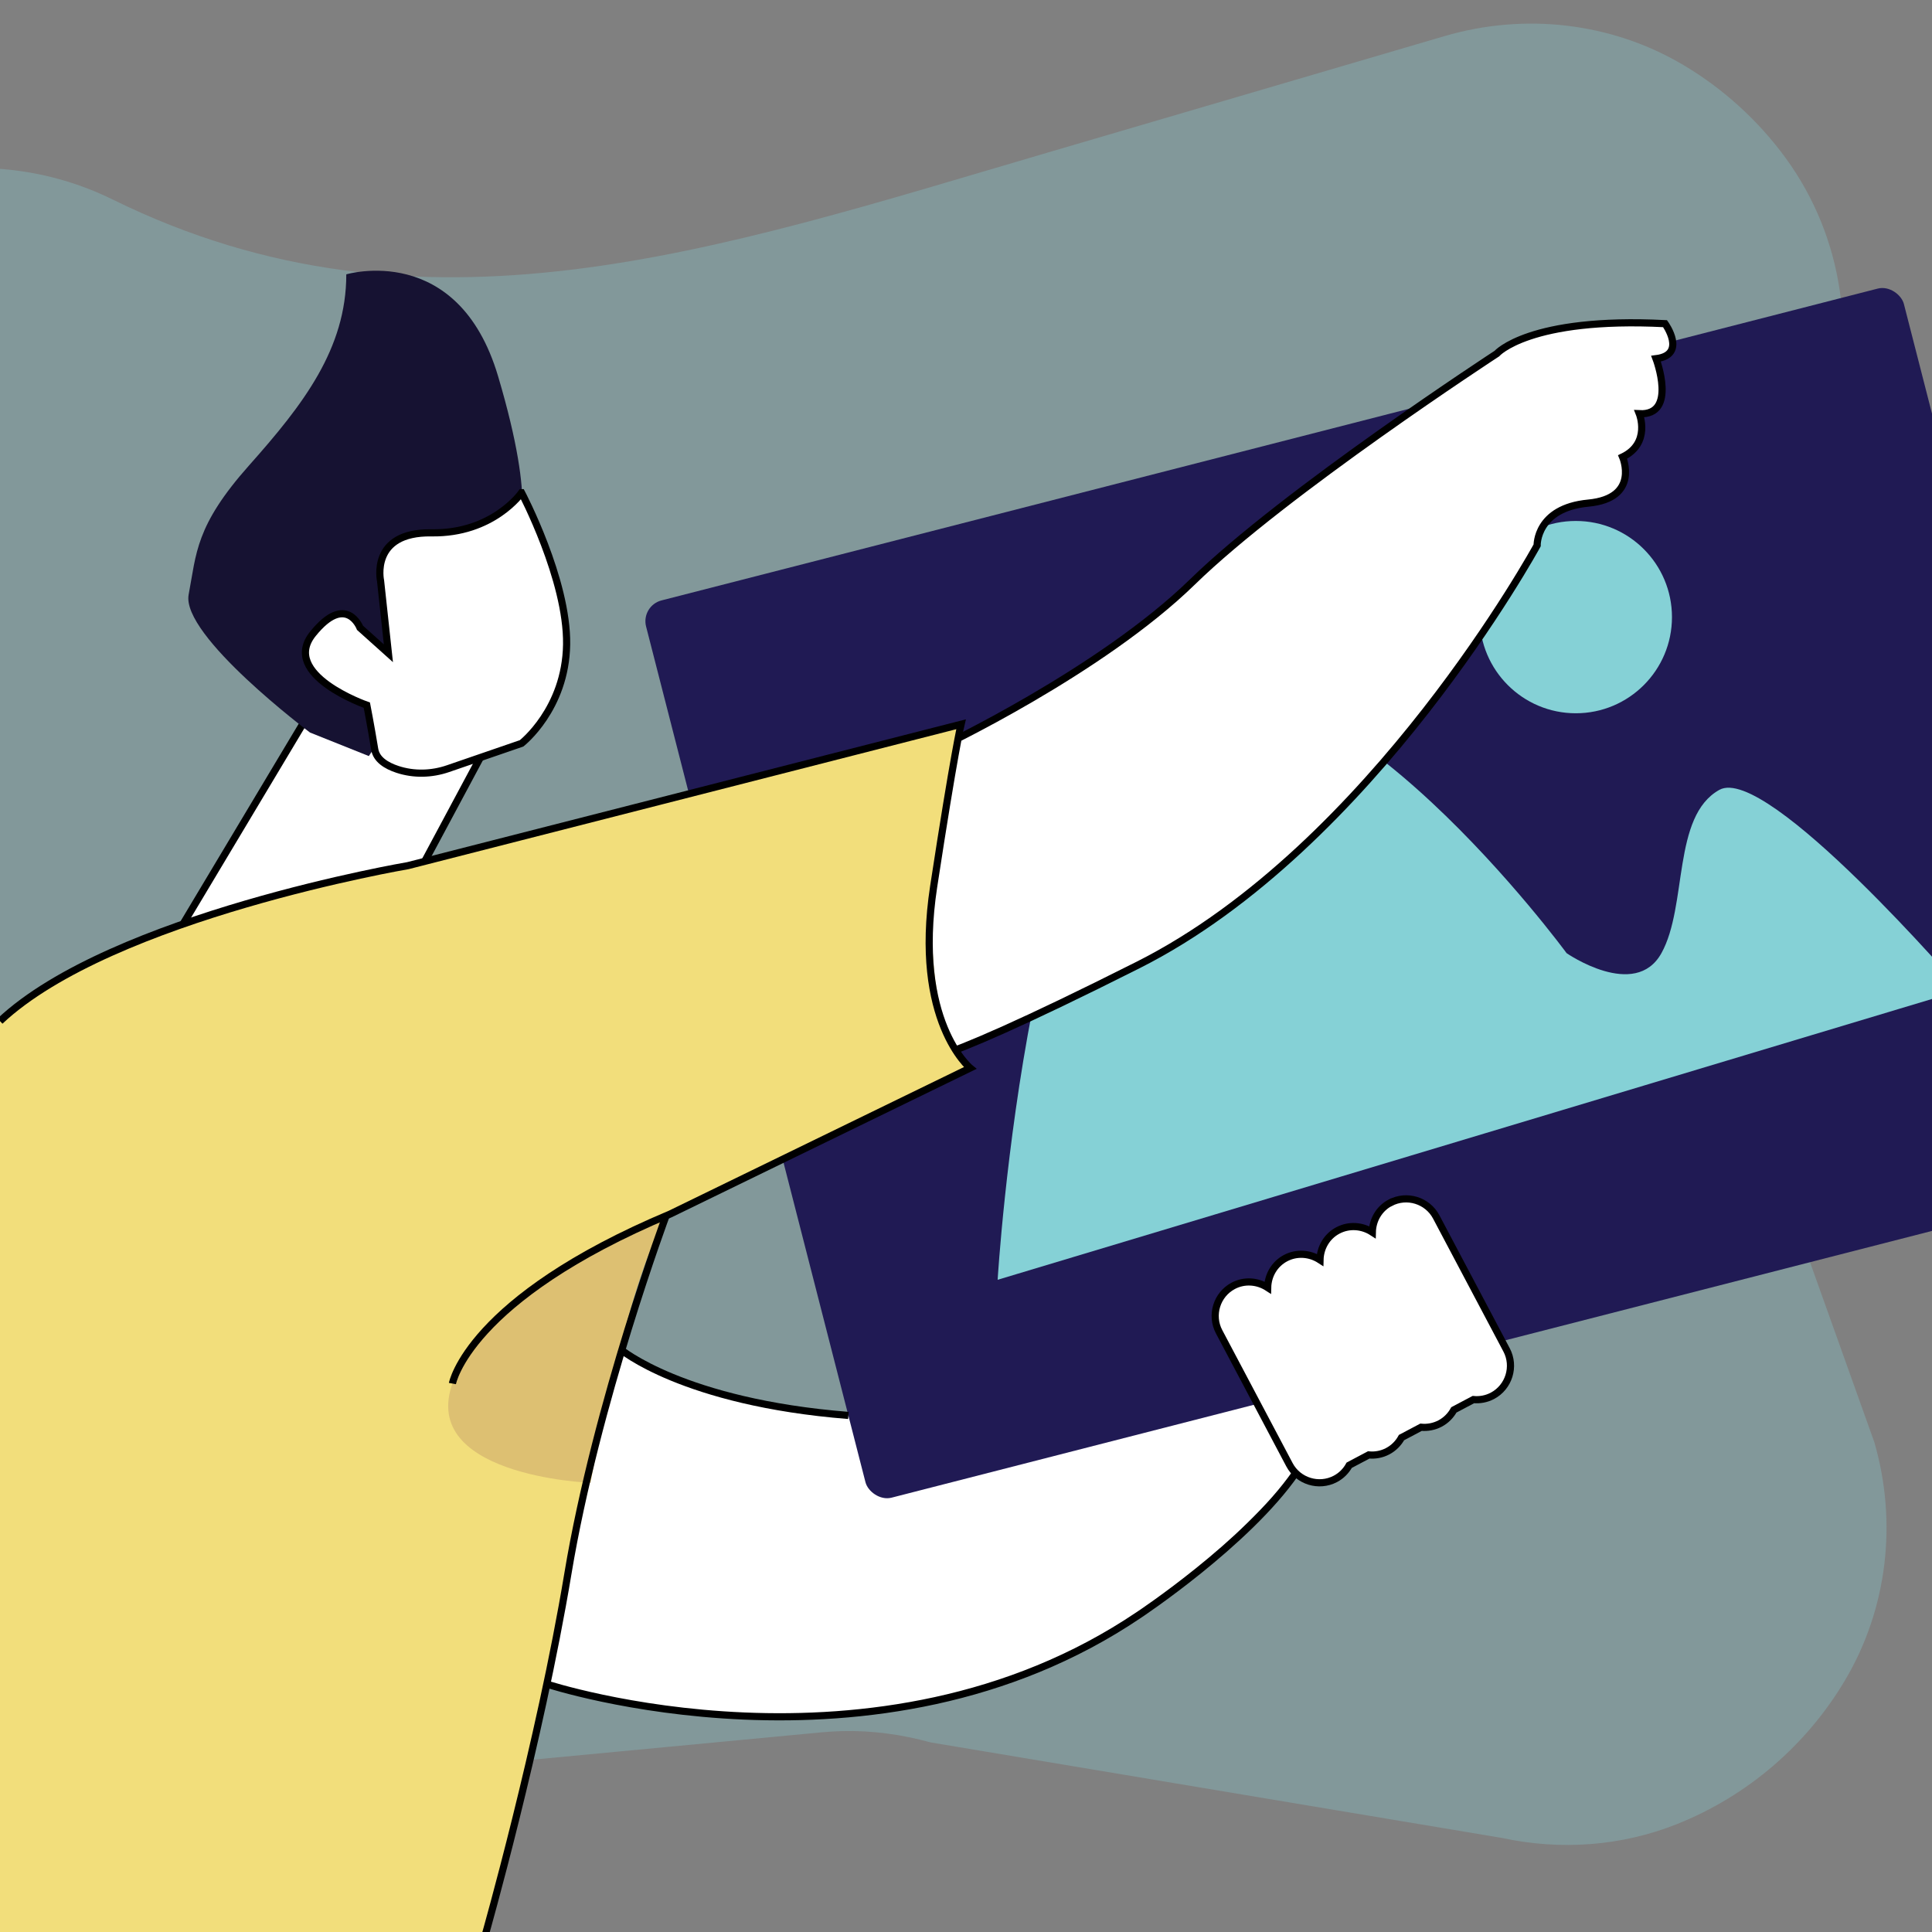 <?xml version="1.0" encoding="UTF-8"?><svg id="Layer_1" xmlns="http://www.w3.org/2000/svg" xmlns:xlink="http://www.w3.org/1999/xlink" viewBox="0 0 1080 1080"><rect x="0" y="0" width="1080" height="1080" fill="#808080" stroke="none"/><defs><style>.cls-1{fill:#f2de7b;}.cls-1,.cls-2,.cls-3,.cls-4,.cls-5,.cls-6,.cls-7,.cls-8{stroke-width:0px;}.cls-2{fill:#201a54;}.cls-3,.cls-9{fill:none;}.cls-4{fill:#ddc072;}.cls-9,.cls-10{stroke:#000;stroke-miterlimit:10;stroke-width:4px;}.cls-5{opacity:.3;}.cls-5,.cls-6{fill:#85d1d6;}.cls-11{clip-path:url(#clippath);}.cls-10,.cls-7{fill:#fff;}.cls-8{fill:#161232;}</style><clipPath id="clippath"><rect class="cls-3" width="1080" height="1080"/></clipPath></defs><g class="cls-11"><path class="cls-5" d="M1031.42,939.23c-21.47,36.22-54.53,64.75-94.07,80.49-30.96,12.32-64.97,14.76-97.54,7.74l-319.58-53.44c-16.13-4.44-32.82-6.75-49.55-6.32-3.69.1-7.37.31-11.05.65l-476.26,45.09c-11.44,1.04-22.97,1.02-34.37-.35-25.81-3.1-50.04-11.33-71.64-23.65-79.35-45.24-107.63-145.95-64.97-226.72l48.46-91.76c20.16-38.17,25.07-82.56,13.74-124.21l-50.74-238.19c-11.36-41.76-6.71-86.46,13.9-124.52,3.48-6.43,7.32-12.64,11.49-18.6C-102.94,97.09-11.81,74.72,63.04,111.55h0c172.8,85.05,337.05,28.19,521.85-26.04l222.62-65.33c44.85-13.16,93.35-7.68,133.54,16.18,22.39,13.29,41.84,31.02,57.14,51.97,32.25,44.17,40.54,101.45,23.2,153.32l-66.23,198.14c-10.97,32.83-11.68,68.21-2.03,101.45l94.62,264.9c12.98,44.72,7.42,93.01-16.32,133.07Z"/><path class="cls-7" d="M346.66,754.1s105.18,84.41,329.48,0c224.3-84.41-6.98,123.94-6.98,123.94,0,0-138.57,134.58-371.84,60.81-233.28-73.77,49.34-184.75,49.34-184.75Z"/><polygon class="cls-10" points="98.89 522.28 175.52 394.2 267.47 425.4 222.04 510.23 98.89 522.28"/><path class="cls-8" d="M173.33,409.52s-72.25-54.19-67.87-77.18c4.38-22.99,3.64-38.31,33.84-72.25s54.28-65.13,54.28-106.73c0,0,62.4-18.61,84.84,56.92,22.44,75.53,10.4,89.22,10.4,89.22l-82.65,123.15-32.84-13.14Z"/><path class="cls-10" d="M291.56,275.42s25.73,48.71,25.18,84.84c-.55,36.12-25.18,55.28-25.18,55.28l-41.13,14.15c-9.14,3.14-19.08,3.42-28.26.39-6.18-2.04-11.76-5.47-12.71-11.26-2.29-13.89-4.4-24.63-4.4-24.63,0,0-48.69-16.97-30.08-39.96s26.27-3.28,26.27-3.28l15.87,14.23-4.38-40.5s-6.02-27.37,28.46-26.82c34.48.55,50.36-22.44,50.36-22.44Z"/><rect class="cls-2" x="411.12" y="240.33" width="725.87" height="517.8" rx="12" ry="12" transform="translate(-99.74 207.91) rotate(-14.38)"/><path class="cls-6" d="M557.68,715.41l538.93-161.97s-108.96-126.63-135.47-111.91c-26.5,14.72-17.67,64.79-32.39,91.29-14.72,26.5-53.01,0-53.01,0,0,0-129.58-176.7-214.98-144.3-85.4,32.39-103.07,326.89-103.07,326.89Z"/><circle class="cls-6" cx="880.89" cy="344.97" r="53.75"/><path class="cls-10" d="M777.15,672.34c-6.3,3.33-9.87,9.77-10.01,16.46-5.61-3.64-12.94-4.31-19.24-.98-6.3,3.33-9.87,9.77-10.01,16.46-5.61-3.64-12.94-4.31-19.24-.98h0c-6.3,3.33-9.87,9.77-10.01,16.46-5.61-3.64-12.94-4.31-19.24-.98-9.24,4.89-12.8,16.45-7.91,25.69l39.32,74.32c4.89,9.24,16.45,12.8,25.69,7.91,3.38-1.79,5.98-4.48,7.71-7.62l10.91-5.77c3.56.34,7.25-.29,10.63-2.08h0c3.38-1.79,5.98-4.48,7.71-7.62l10.91-5.77c3.56.34,7.25-.3,10.64-2.08,3.38-1.79,5.98-4.48,7.71-7.62l10.91-5.77c3.56.34,7.25-.3,10.64-2.08,9.24-4.89,12.8-16.45,7.91-25.69l-39.32-74.32c-4.89-9.24-16.45-12.8-25.69-7.91Z"/><path class="cls-10" d="M524.96,417.98s90.18-42.51,141.71-92.76,170.06-127.54,170.06-127.54c0,0,18.04-20.61,94.05-16.75,0,0,12.52,17.38-5.05,19.58,0,0,12.08,31.86-9.34,30.76,0,0,6.59,16.48-9.34,24.17,0,0,9.89,23.07-19.22,25.81-29.11,2.75-28.56,23.62-28.56,23.62,0,0-91.78,168.44-222.99,234.52-131.21,66.08-125.77,52.73-125.77,52.73,0,0-45.59-95.57-25.81-120.83,19.77-25.26,40.27-53.3,40.27-53.3Z"/><path class="cls-1" d="M-139.91,1082s52.09-193.46,59.53-372.05c7.44-178.58,282.76-219.51,282.76-219.51l334.84-85.57s-39.54,143.79,5.1,192.15c0,0-108.3,52.72-164.21,79.93-14.02,6.83-21.72,12.43-22.07,15.78-3.14,29.69-82.98,389.26-82.98,389.26H-139.91Z"/><path class="cls-4" d="M374.62,678.66s-96.09,35.83-120.3,91.17c-24.21,55.34,75.78,59.07,75.78,59.07,0,0,23.02-126.11,44.52-150.24Z"/></g><path class="cls-9" d="M252.9,773.41s8.62-47.25,121.72-94.75l167.7-81.63s-31.9-26.23-20.4-101.41,15.3-90.74,15.3-90.74l-309.19,79.02S62.56,512.07,0,570.8"/><path class="cls-9" d="M372.63,678.85s-39.24,105.13-55.16,200.77-46.31,202.37-46.31,202.37"/><path class="cls-9" d="M346.66,754.1s34.99,29.78,127.6,37.14"/><path class="cls-9" d="M305.7,941.43s184.11,60.49,330.93-38.67c0,0,60.22-39.84,87.64-79.32"/></svg>